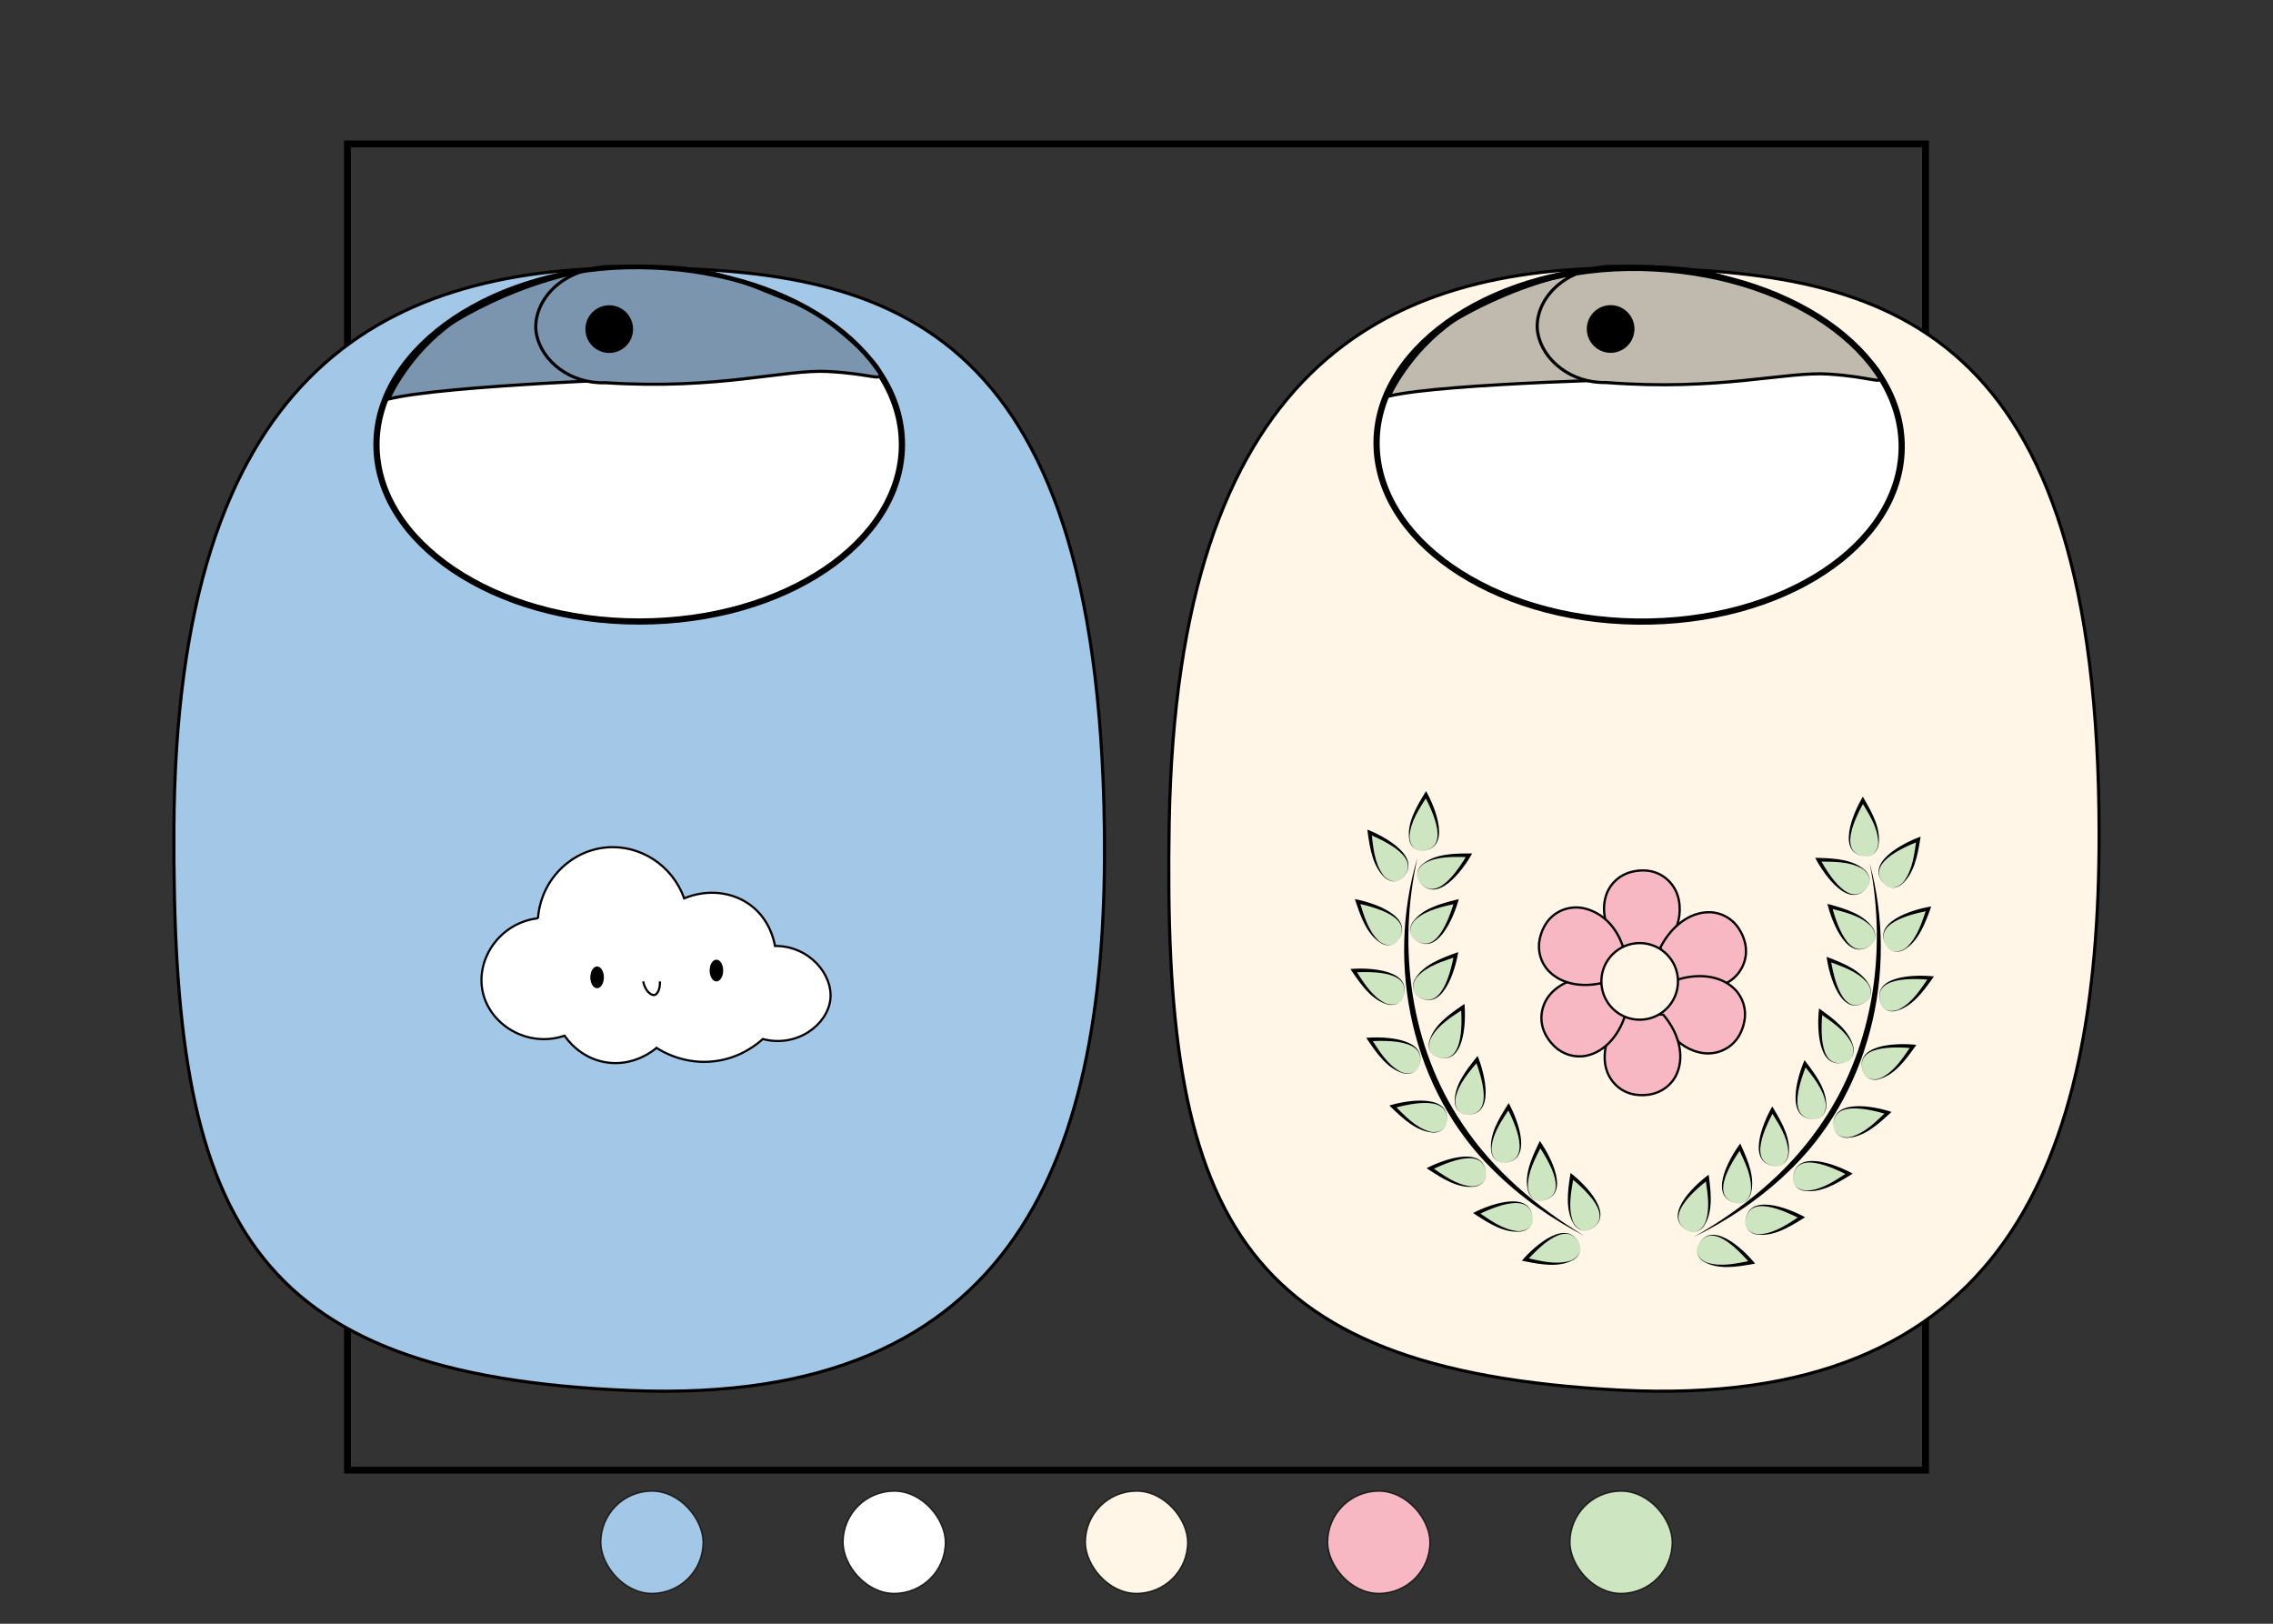 <?xml version="1.0" encoding="UTF-8"?> <svg xmlns="http://www.w3.org/2000/svg" id="miniatura" viewBox="0 0 730.97 522.12"><rect x="0" y="0" width="730.97" height="522.12" fill="#333333" stroke="none"/><rect x="111.75" y="46.28" width="507.48" height="426.45" fill="none" stroke="#000" stroke-miterlimit="10" stroke-width="2.21"></rect><g><rect x="349" y="479.43" width="32.98" height="32.98" rx="16.49" ry="16.49" fill="#fff6e8" stroke="#1d1d1b" stroke-miterlimit="10" stroke-width=".5"></rect><rect x="426.91" y="479.43" width="32.98" height="32.98" rx="16.49" ry="16.49" fill="#f7b7c3" stroke="#1d1d1b" stroke-miterlimit="10" stroke-width=".5"></rect><rect x="504.83" y="479.43" width="32.98" height="32.98" rx="16.49" ry="16.49" fill="#cde6c1" stroke="#1d1d1b" stroke-miterlimit="10" stroke-width=".5"></rect><rect x="193.17" y="479.43" width="32.98" height="32.98" rx="16.49" ry="16.49" fill="#a3c7e7" stroke="#1d1d1b" stroke-miterlimit="10" stroke-width=".5"></rect><rect x="271.08" y="479.43" width="32.98" height="32.98" rx="16.49" ry="16.49" fill="#fff" stroke="#1d1d1b" stroke-miterlimit="10" stroke-width=".5"></rect></g><g><g><path d="M675.05,268.52c-.02,104.51-30.08,184.92-154.13,178.47-124.54-6.47-147.09-57.65-144.92-182.28,2.54-145.78,68.22-179.57,149.52-178.53s149.56,17.75,149.53,182.34Z" fill="#fff6e8" stroke="#000" stroke-miterlimit="10"></path><path id="xx" d="M611.56,144.09c-.4,31.4-38.53,56.37-85.16,55.78s-84.11-26.53-83.71-57.93,39.32-56.76,85.16-55.78c46.63,1,84.11,26.53,83.71,57.93Z" fill="#fff" stroke="#000" stroke-miterlimit="10"></path><path d="M467.63,103.09s33.55-21.28,67.12-16.65c0,0,24.73,20.96-.45,35.27,0,0-69.49,1.38-87.54,5.64,0,0,6.22-14.12,20.86-24.26Z" fill="#bfb9ae" stroke="#000" stroke-miterlimit="10"></path><path d="M588.36,120.31c13.33.91,16.32,3.15,16.57,1.14.42-3.34-14.02-15.14-17.07-17.56-5.52-4.37-10.05-5.66-18.29-9.2-21.37-9.18-27.95-8.85-52.68-9.03-17.09,1.45-23.84,13.36-22.34,21.5,1.59,8.64,10.73,16.13,21.92,15.84,36.65,2.84,57.68-3.67,71.89-2.7Z" fill="#bfb9ae" stroke="#000" stroke-miterlimit="10"></path><path id="x1" d="M611.56,144.09c-.4,31.4-38.53,56.37-85.16,55.78s-84.11-26.53-83.71-57.93,39.32-56.76,85.16-55.78c46.63,1,84.11,26.53,83.71,57.93Z" fill="none" stroke="#000" stroke-miterlimit="10" stroke-width="2"></path><circle cx="517.96" cy="105.79" r="5.07" stroke="#000" stroke-miterlimit="10" stroke-width="5.19"></circle><g><path d="M533.34,306.3l-11.17-.14c-5.37-5.59-7.67-12.73-5.55-18.59.02-.06.04-.11.06-.17,1.33-3.53,4.35-6.15,8.02-7.06.96-.24,2.02-.4,3.19-.44.6-.02,1.18,0,1.73.05,5.11.46,9.23,4.29,10.24,9.32.13.62.22,1.28.27,1.96.65,8.63-5.98,14.39-6.79,15.07Z" fill="#f7b7c3" stroke="#000" stroke-miterlimit="10" stroke-width=".73"></path><path d="M537.49,315.27l-3.52-10.61c3.53-6.91,9.52-11.41,15.76-11.33.06,0,.12,0,.18,0,3.77.1,7.23,2.11,9.29,5.27.54.83,1.04,1.78,1.45,2.87.21.56.38,1.11.51,1.65,1.24,4.98-1.04,10.12-5.46,12.73-.55.32-1.13.62-1.76.9-7.94,3.43-15.56-.95-16.46-1.49Z" fill="#f7b7c3" stroke="#000" stroke-miterlimit="10" stroke-width=".73"></path><path d="M533.77,325.45l4.75-10.12c7.32-2.58,14.76-1.72,19.23,2.63.04.04.09.09.13.13,2.66,2.67,3.8,6.51,3.11,10.22-.18.97-.47,2.01-.92,3.09-.23.55-.49,1.07-.76,1.55-2.53,4.46-7.72,6.63-12.72,5.48-.62-.14-1.25-.33-1.9-.56-8.12-2.98-10.63-11.4-10.92-12.41Z" fill="#f7b7c3" stroke="#000" stroke-miterlimit="10" stroke-width=".73"></path><path d="M523.77,325.45l11.14.85c5.01,5.92,6.85,13.19,4.36,18.91-.02.06-.05.11-.07.17-1.55,3.44-4.74,5.86-8.45,6.53-.97.18-2.05.27-3.21.23-.6-.02-1.17-.08-1.72-.16-5.07-.78-8.94-4.87-9.63-9.95-.09-.63-.14-1.29-.15-1.97-.1-8.65,6.88-13.98,7.73-14.61Z" fill="#f7b7c3" stroke="#000" stroke-miterlimit="10" stroke-width=".73"></path><path d="M517.3,315.33l5.79,9.56c-1.9,7.52-6.74,13.24-12.83,14.55-.06.01-.12.03-.18.04-3.7.74-7.52-.44-10.23-3.07-.71-.68-1.41-1.5-2.06-2.48-.33-.5-.62-1-.87-1.5-2.32-4.57-1.24-10.1,2.48-13.62.46-.44.97-.86,1.52-1.27,6.98-5.12,15.38-2.54,16.38-2.22Z" fill="#f7b7c3" stroke="#000" stroke-miterlimit="10" stroke-width=".73"></path><path d="M522.28,305.6l-5.1,9.94c-7.4,2.32-14.81,1.2-19.12-3.3-.04-.04-.08-.09-.13-.13-2.57-2.77-3.57-6.64-2.75-10.32.21-.96.54-1.99,1.03-3.05.25-.54.53-1.05.82-1.52,2.68-4.37,7.95-6.35,12.9-5.02.61.16,1.24.37,1.88.63,8.01,3.26,10.22,11.76,10.47,12.79Z" fill="#f7b7c3" stroke="#000" stroke-miterlimit="10" stroke-width=".73"></path><circle cx="527.3" cy="315.57" r="12.32" fill="#fff6e8" stroke="#000" stroke-miterlimit="10" stroke-width=".73"></circle></g><g><g><path d="M455.84,275.84c-6.5,28.88-2.31,60.83,14.46,85.56,9.92,14.93,23.85,26.7,39.16,35.96-10.64-5.49-20.6-12.49-29.16-21-26.19-25.49-34.85-65.88-24.46-100.52h0Z"></path><g><path d="M461.43,339.6c-1.89-.82-5.79-6.39,9.02-15.72,0,0,1.78,20.4-9.02,15.72Z" fill="#cde6c1"></path><path d="M461.43,339.6c-1.66-.81-2.2-2.87-1.85-4.58,1.36-5.23,6.31-8.72,10.55-11.63,0,0,.82-.56.82-.56.58,6.06-.01,20.81-9.52,16.77h0ZM461.43,339.6c9.24,3.74,8.75-9.99,8.43-15.67,0,0,.89.44.89.44-3.91,2.61-8.31,5.17-10.58,9.45-.98,1.9-.85,4.69,1.25,5.77h0Z"></path></g><g><path d="M455.52,319.99c-1.63-1.27-4-7.64,12.68-12.95,0,0-3.41,20.19-12.68,12.95Z" fill="#cde6c1"></path><path d="M455.52,319.99c-1.4-1.2-1.41-3.34-.64-4.9,2.63-4.72,8.3-6.85,13.14-8.6,0,0,.93-.33.93-.33-.96,6.01-5.25,20.14-13.44,13.84h0ZM455.52,319.99c8.01,5.95,10.98-7.47,12.1-13.04,0,0,.75.66.75.66-4.44,1.54-9.34,2.91-12.62,6.49-1.42,1.59-2,4.33-.24,5.9h0Z"></path></g><g><path d="M454.37,301.55c-1.49-1.43-3.22-8,13.91-11.62,0,0-5.4,19.75-13.91,11.62Z" fill="#cde6c1"></path><path d="M454.37,301.55c-1.27-1.34-1.07-3.46-.14-4.94,3.09-4.44,8.94-5.99,13.93-7.25,0,0,.96-.24.96-.24-1.55,5.88-7.23,19.52-14.75,12.43h0ZM454.37,301.55c7.37,6.72,11.67-6.34,13.34-11.77,0,0,.69.73.69.73-4.58,1.09-9.58,1.97-13.2,5.2-1.58,1.44-2.42,4.11-.83,5.85h0Z"></path></g><g><path d="M456.12,282.95c-1.1-1.74-1.2-8.54,16.29-7.93,0,0-9.99,17.87-16.29,7.93Z" fill="#cde6c1"></path><path d="M456.12,282.95c-.91-1.6-.21-3.61,1.05-4.83,4.07-3.56,10.12-3.67,15.27-3.69,0,0,.99,0,.99,0-2.92,5.34-11.71,17.21-17.31,8.52h0ZM456.12,282.95c5.54,8.29,12.85-3.34,15.78-8.22,0,0,.49.87.49.87-4.7-.04-9.78-.4-14.06,1.87-1.88,1.02-3.34,3.41-2.21,5.48h0Z"></path></g><g><path d="M456.8,273.59c-2.06.03-7.9-3.45,1.78-18.04,0,0,9.99,17.88-1.78,18.04Z" fill="#cde6c1"></path><path d="M456.8,273.59c-1.84-.06-3.19-1.72-3.57-3.42-.9-5.36,2.17-10.52,4.86-14.94,0,0,.52-.84.52-.84,3.01,5.28,8.52,18.99-1.81,19.2h0ZM456.8,273.59c9.97-.38,3.88-12.7,1.27-17.75,0,0,1,.04,1,.04-2.5,3.98-5.46,8.12-5.77,12.96-.11,2.13,1.15,4.63,3.51,4.75h0Z"></path></g><g><path d="M450.48,282.77c-1.58,1.33-8.3,2.33-10.05-15.08,0,0,19.05,7.51,10.05,15.08Z" fill="#cde6c1"></path><path d="M450.48,282.77c-1.47,1.12-3.55.69-4.93-.39-4.08-3.55-4.99-9.54-5.7-14.63,0,0-.13-.98-.13-.98,5.68,2.18,18.62,9.3,10.76,16.01h0ZM450.48,282.77c7.47-6.6-5.04-12.29-10.26-14.54,0,0,.8-.6.8-.6.59,4.67.92,9.74,3.74,13.68,1.26,1.72,3.82,2.85,5.72,1.46h0Z"></path></g><g><path d="M449.24,302.88c-1.31,1.6-7.73,3.82-12.64-12.99,0,0,20.11,3.89,12.64,12.99Z" fill="#cde6c1"></path><path d="M449.24,302.88c-1.24,1.37-3.37,1.33-4.92.52-4.66-2.74-6.66-8.46-8.29-13.34,0,0-.31-.94-.31-.94,5.98,1.1,20.01,5.73,13.51,13.76h0ZM449.24,302.88c6.14-7.86-7.2-11.16-12.75-12.41,0,0,.67-.74.67-.74,1.44,4.48,2.69,9.41,6.19,12.77,1.56,1.46,4.28,2.1,5.89.38h0Z"></path></g><g><path d="M450.99,321.22c-.83,1.89-6.43,5.75-15.66-9.12,0,0,20.41-1.65,15.66,9.12Z" fill="#cde6c1"></path><path d="M450.99,321.22c-.82,1.65-2.89,2.18-4.6,1.82-5.22-1.39-8.68-6.37-11.56-10.63,0,0-.55-.82-.55-.82,6.06-.54,20.81.15,16.71,9.63h0ZM450.99,321.22c3.8-9.22-9.93-8.81-15.61-8.54,0,0,.45-.89.45-.89,2.58,3.93,5.11,8.34,9.38,10.64,1.89.99,4.69.88,5.78-1.21h0Z"></path></g><g><path d="M456.09,343.35c-.83,1.89-6.43,5.75-15.66-9.12,0,0,20.41-1.65,15.66,9.12Z" fill="#cde6c1"></path><path d="M456.09,343.35c-.82,1.65-2.89,2.18-4.6,1.82-5.23-1.39-8.68-6.37-11.56-10.63,0,0-.55-.82-.55-.82,6.06-.54,20.81.15,16.71,9.63h0ZM456.09,343.35c3.8-9.22-9.93-8.81-15.61-8.54,0,0,.45-.89.45-.89,2.58,3.93,5.11,8.34,9.38,10.64,1.89.99,4.69.88,5.78-1.21h0Z"></path></g><g><path d="M465.13,361.47c-.43,2.02-5.11,6.95-17.2-5.7,0,0,19.64-5.81,17.2,5.7Z" fill="#cde6c1"></path><path d="M465.13,361.47c-.47,1.78-2.38,2.73-4.12,2.72-5.4-.29-9.8-4.45-13.5-8.02,0,0-.71-.69-.71-.69,5.82-1.78,20.4-4.13,18.33,5.99h0ZM465.13,361.47c1.82-9.8-11.53-6.58-17.04-5.14,0,0,.26-.97.26-.97,3.34,3.31,6.72,7.11,11.37,8.48,2.05.58,4.77-.11,5.41-2.37h0Z"></path></g><g><path d="M477.92,378.12c-.04,2.06-3.72,7.78-17.96-2.4,0,0,18.21-9.36,17.96,2.4Z" fill="#cde6c1"></path><path d="M477.92,378.12c-.13,1.84-1.83,3.12-3.55,3.44-5.38.71-10.44-2.54-14.76-5.37,0,0-.83-.55-.83-.55,5.39-2.83,19.27-7.86,19.13,2.48h0ZM477.92,378.12c-.03-9.97-12.56-4.32-17.7-1.88,0,0,.07-1,.07-1,3.9,2.64,7.93,5.74,12.75,6.22,2.13.19,4.67-.99,4.87-3.34h0Z"></path></g><g><path d="M492.87,392.53c-.04,2.06-3.72,7.78-17.96-2.4,0,0,18.21-9.36,17.96,2.4Z" fill="#cde6c1"></path><path d="M492.87,392.53c-.13,1.84-1.83,3.12-3.55,3.44-5.38.71-10.44-2.54-14.76-5.37,0,0-.83-.55-.83-.55,5.39-2.83,19.27-7.86,19.13,2.48h0ZM492.87,392.53c-.03-9.97-12.56-4.32-17.7-1.88,0,0,.07-1,.07-1,3.9,2.64,7.93,5.74,12.75,6.22,2.13.19,4.67-.99,4.87-3.34h0Z"></path></g><g><path d="M508.09,400.54c.73,1.93-.56,8.61-17.57,4.46,0,0,13.41-15.47,17.57-4.46Z" fill="#cde6c1"></path><path d="M508.09,400.54c.57,1.75-.53,3.58-2.01,4.52-4.73,2.67-10.64,1.53-15.7.51,0,0-.97-.2-.97-.2,3.94-4.63,14.96-14.47,18.68-4.83h0ZM508.09,400.54c-3.74-9.24-13.26.66-17.12,4.84,0,0-.3-.95-.3-.95,4.6,1,9.49,2.37,14.15,1.02,2.04-.62,3.96-2.66,3.28-4.91h0Z"></path></g><g><path d="M470.93,358.36c-2.05-.24-7.4-4.44,4.08-17.66,0,0,7.61,19.01-4.08,17.66Z" fill="#cde6c1"></path><path d="M470.93,358.36c-1.82-.3-2.94-2.11-3.1-3.85-.2-5.43,3.51-10.16,6.73-14.19,0,0,.62-.77.62-.77,2.31,5.63,6.01,19.93-4.26,18.81h0ZM470.93,358.36c9.93.91,5.48-12.09,3.54-17.44,0,0,.99.17.99.17-2.99,3.63-6.46,7.35-7.39,12.11-.39,2.1.55,4.74,2.87,5.16h0Z"></path></g><g><path d="M483.11,373.89c-2.06,0-7.86-3.56,2.03-18.01,0,0,9.74,18.01-2.03,18.01Z" fill="#cde6c1"></path><path d="M483.11,373.89c-1.84-.09-3.16-1.76-3.52-3.47-.83-5.37,2.32-10.49,5.06-14.87,0,0,.53-.84.53-.84,2.94,5.32,8.26,19.1-2.07,19.18h0ZM483.11,373.89c9.97-.24,4.06-12.64,1.51-17.73,0,0,1,.05,1,.05-2.55,3.95-5.57,8.04-5.95,12.88-.14,2.13,1.09,4.64,3.44,4.8h0Z"></path></g><g><path d="M495.33,386.18c-2.05.24-8.21-2.64-.05-18.12,0,0,11.74,16.78.05,18.12Z" fill="#cde6c1"></path><path d="M495.33,386.18c-1.84.12-3.34-1.39-3.89-3.05-1.44-5.24,1.1-10.69,3.32-15.35,0,0,.43-.89.43-.89,3.53,4.95,10.39,18.03.14,19.29h0ZM495.33,386.18c9.88-1.38,2.58-13.03-.53-17.79,0,0,1-.06,1-.06-2.08,4.22-4.61,8.63-4.43,13.48.1,2.13,1.61,4.49,3.97,4.38h0Z"></path></g><g><path d="M510.84,395.57c-1.89.83-8.62-.12-5.35-17.32,0,0,16.14,12.61,5.35,17.32Z" fill="#cde6c1"></path><path d="M510.84,395.57c-1.72.66-3.6-.35-4.61-1.77-2.9-4.56-2.08-10.56-1.31-15.65,0,0,.15-.98.15-.98,4.83,3.7,15.21,14.2,5.77,18.41h0ZM510.84,395.57c9.04-4.21-1.34-13.21-5.71-16.85,0,0,.94-.35.94-.35-.76,4.64-1.89,9.6-.3,14.18.72,2.01,2.86,3.82,5.07,3.02h0Z"></path></g></g><g><path d="M601.29,277.69c9.5,34.9-.19,75.05-27.02,99.87-8.77,8.29-18.9,15.03-29.68,20.25,15.54-8.87,29.77-20.28,40.07-34.95,17.39-24.29,22.4-56.12,16.63-85.16h0Z"></path><g><path d="M594.08,341.29c1.91-.77,5.96-6.24-8.61-15.95,0,0-2.3,20.35,8.61,15.95Z" fill="#cde6c1"></path><path d="M594.08,341.29c2.12-1.03,2.33-3.82,1.4-5.74-2.16-4.34-6.49-7.01-10.33-9.72,0,0,.91-.42.91-.42-.46,5.66-1.3,19.39,8.03,15.88h0ZM594.08,341.29c-9.61,3.79-9.83-10.96-9.09-17.01,0,0,.81.58.81.58,4.17,3.02,9.03,6.63,10.25,11.9.31,1.72-.29,3.77-1.96,4.54h0Z"></path></g><g><path d="M600.49,321.84c1.66-1.23,4.19-7.54-12.35-13.27,0,0,2.89,20.27,12.35,13.27Z" fill="#cde6c1"></path><path d="M600.49,321.84c1.8-1.53,1.29-4.28-.09-5.91-3.18-3.66-8.04-5.15-12.45-6.81,0,0,.77-.64.77-.64.98,5.6,3.62,19.09,11.77,13.35h0ZM600.49,321.84c-8.35,6.09-12.27-8.14-13.08-14.18,0,0,.93.36.93.36,4.79,1.87,10.4,4.15,12.92,8.94.73,1.59.67,3.72-.76,4.88h0Z"></path></g><g><path d="M602.11,303.44c1.53-1.39,3.42-7.92-13.61-11.97,0,0,4.89,19.88,13.61,11.97Z" fill="#cde6c1"></path><path d="M602.11,303.44c1.63-1.7.86-4.39-.68-5.87-3.53-3.32-8.51-4.33-13.06-5.54,0,0,.7-.71.7-.71,1.53,5.47,5.5,18.64,13.04,12.11h0ZM602.11,303.44c-7.7,6.89-13.02-6.88-14.43-12.8,0,0,.96.26.96.26,4.95,1.39,10.77,3.09,13.74,7.61.89,1.5,1.04,3.63-.27,4.94h0Z"></path></g><g><path d="M600.83,284.8c1.15-1.71,1.42-8.51-16.09-8.35,0,0,9.53,18.12,16.09,8.35Z" fill="#cde6c1"></path><path d="M600.83,284.8c1.18-2.04-.22-4.46-2.07-5.53-4.23-2.38-9.31-2.15-14.01-2.23,0,0,.51-.86.51-.86,2.8,4.94,9.82,16.77,15.57,8.62h0ZM600.83,284.8c-5.82,8.54-14.29-3.54-17.08-8.96,0,0,.99.02.99.02,5.14.15,11.19.41,15.17,4.08,1.22,1.25,1.88,3.28.92,4.86h0Z"></path></g><g><path d="M600.39,275.42c2.06.08,7.99-3.25-1.32-18.08,0,0-10.44,17.62,1.32,18.08Z" fill="#cde6c1"></path><path d="M600.39,275.42c2.36-.07,3.69-2.53,3.63-4.66-.19-4.85-3.04-9.05-5.44-13.1,0,0,1-.01,1-.01-2.74,4.98-9.14,17.15.81,17.78h0ZM600.39,275.42c-10.32-.48-4.47-14.03-1.32-19.24,0,0,.5.86.5.86,2.57,4.48,5.51,9.72,4.47,15.05-.42,1.69-1.81,3.32-3.65,3.33h0Z"></path></g><g><path d="M606.48,284.76c1.54,1.37,8.24,2.55,10.43-14.82,0,0-19.24,7.02-10.43,14.82Z" fill="#cde6c1"></path><path d="M606.48,284.76c1.86,1.44,4.45.38,5.76-1.31,2.92-3.87,3.38-8.93,4.09-13.58,0,0,.78.62.78.62-5.27,2.11-17.93,7.49-10.63,14.27h0ZM606.48,284.76c-7.68-6.91,5.43-13.69,11.17-15.73,0,0-.16.98-.16.98-.84,5.08-1.91,11.04-6.07,14.48-1.4,1.04-3.5,1.42-4.94.27h0Z"></path></g><g><path d="M607.2,304.89c1.27,1.63,7.63,4.01,12.97-12.66,0,0-20.2,3.37-12.97,12.66Z" fill="#cde6c1"></path><path d="M607.2,304.89c1.57,1.76,4.31,1.19,5.9-.23,3.58-3.27,4.96-8.16,6.51-12.6,0,0,.65.76.65.76-5.57,1.11-19,4.07-13.07,12.08h0ZM607.2,304.89c-6.29-8.2,7.84-12.46,13.86-13.41,0,0-.33.93-.33.93-1.76,4.83-3.9,10.5-8.63,13.12-1.57.77-3.7.76-4.9-.64h0Z"></path></g><g><path d="M604.98,323.18c.78,1.91,6.28,5.92,15.89-8.72,0,0-20.36-2.17-15.89,8.72Z" fill="#cde6c1"></path><path d="M604.98,323.18c1.04,2.12,3.83,2.3,5.75,1.36,4.33-2.19,6.97-6.53,9.65-10.4,0,0,.43.9.43.9-5.67-.43-19.4-1.18-15.83,8.13h0ZM604.98,323.18c-3.85-9.59,10.9-9.9,16.95-9.2,0,0-.57.81-.57.81-2.99,4.19-6.57,9.07-11.83,10.33-1.72.32-3.77-.26-4.55-1.93h0Z"></path></g><g><path d="M599.32,345.18c.78,1.91,6.28,5.92,15.89-8.72,0,0-20.36-2.17-15.89,8.72Z" fill="#cde6c1"></path><path d="M599.32,345.18c1.04,2.12,3.83,2.3,5.75,1.36,4.33-2.19,6.97-6.53,9.65-10.4,0,0,.43.9.43.9-5.67-.43-19.4-1.18-15.83,8.13h0ZM599.32,345.18c-3.85-9.59,10.9-9.9,16.95-9.2,0,0-.57.81-.57.81-2.99,4.19-6.57,9.07-11.83,10.33-1.72.32-3.77-.26-4.55-1.94h0Z"></path></g><g><path d="M589.82,363.06c.37,2.03,4.93,7.08,17.34-5.26,0,0-19.48-6.31-17.34,5.26Z" fill="#cde6c1"></path><path d="M589.82,363.06c.58,2.28,3.28,3.04,5.35,2.51,4.69-1.25,8.16-4.96,11.58-8.19,0,0,.23.97.23.97-5.46-1.58-18.74-5.14-17.16,4.71h0ZM589.82,363.06c-1.8-10.18,12.7-7.45,18.48-5.52,0,0-.73.67-.73.67-3.8,3.49-8.27,7.51-13.7,7.68-1.75-.04-3.63-1.03-4.05-2.83h0Z"></path></g><g><path d="M576.61,379.37c0,2.06,3.52,7.87,18.02-1.95,0,0-17.97-9.82-18.02,1.95Z" fill="#cde6c1"></path><path d="M576.61,379.37c.15,2.35,2.65,3.6,4.79,3.46,4.84-.36,8.94-3.36,12.91-5.89,0,0,.05,1,.05,1-5.07-2.57-17.46-8.54-17.74,1.43h0ZM576.61,379.37c.12-10.33,13.87-4.95,19.19-1.99,0,0-.84.53-.84.53-4.39,2.72-9.53,5.84-14.89,4.99-1.71-.36-3.38-1.69-3.46-3.53h0Z"></path></g><g><path d="M561.3,393.4c0,2.06,3.52,7.87,18.02-1.95,0,0-17.97-9.82-18.02,1.95Z" fill="#cde6c1"></path><path d="M561.3,393.4c.15,2.35,2.65,3.6,4.79,3.46,4.84-.36,8.94-3.36,12.91-5.89,0,0,.05,1,.05,1-5.07-2.57-17.46-8.54-17.74,1.43h0ZM561.3,393.4c.12-10.33,13.87-4.95,19.19-1.99,0,0-.84.53-.84.53-4.39,2.72-9.53,5.84-14.89,4.99-1.71-.36-3.38-1.69-3.46-3.53h0Z"></path></g><g><path d="M545.88,401.02c-.78,1.91.34,8.62,17.45,4.91,0,0-13.02-15.81-17.45-4.91Z" fill="#cde6c1"></path><path d="M545.88,401.02c-.74,2.24,1.12,4.32,3.15,4.99,4.62,1.47,9.55.22,14.17-.66,0,0-.33.94-.33.94-3.75-4.27-13.02-14.42-16.99-5.28h0ZM545.88,401.02c3.96-9.55,14.71.57,18.55,5.3,0,0-.98.18-.98.18-5.09.89-11.02,1.88-15.68-.91-1.45-.97-2.51-2.83-1.89-4.57h0Z"></path></g><g><path d="M584.1,359.81c2.05-.18,7.51-4.25-3.63-17.76,0,0-8.09,18.81,3.63,17.76Z" fill="#cde6c1"></path><path d="M584.1,359.81c2.33-.37,3.33-2.98,3-5.09-.81-4.78-4.18-8.59-7.08-12.29,0,0,.99-.14.99-.14-2.08,5.29-6.86,18.18,3.09,17.52h0ZM584.1,359.81c-10.3.85-6.24-13.34-3.78-18.91,0,0,.6.79.6.79,3.12,4.11,6.71,8.94,6.37,14.36-.2,1.73-1.37,3.52-3.19,3.77h0Z"></path></g><g><path d="M571.53,375.01c2.06.05,7.95-3.36-1.57-18.06,0,0-10.2,17.76,1.57,18.06Z" fill="#cde6c1"></path><path d="M571.53,375.01c2.36-.1,3.65-2.58,3.56-4.71-.26-4.84-3.17-9.01-5.62-13.03,0,0,1-.03,1-.03-2.67,5.01-8.9,17.27,1.06,17.76h0ZM571.53,375.01c-10.33-.34-4.66-13.97-1.58-19.22,0,0,.51.85.51.85,2.63,4.44,5.64,9.65,4.68,14.99-.4,1.7-1.76,3.34-3.61,3.38h0Z"></path></g><g><path d="M559.01,386.99c2.04.29,8.28-2.43.51-18.12,0,0-12.17,16.47-.51,18.12Z" fill="#cde6c1"></path><path d="M559.01,386.99c2.35.17,3.92-2.14,4.08-4.27.3-4.84-2.11-9.31-4.09-13.58,0,0,1,.09,1,.09-3.23,4.67-10.82,16.14-.98,17.77h0ZM559.01,386.99c-10.22-1.52-3.03-14.41.63-19.28,0,0,.41.9.41.9,2.1,4.72,4.5,10.23,2.93,15.43-.59,1.64-2.13,3.12-3.97,2.95h0Z"></path></g><g><path d="M543.25,395.98c1.87.87,8.63.1,5.79-17.17,0,0-16.45,12.19-5.79,17.17Z" fill="#cde6c1"></path><path d="M543.25,395.98c2.2.85,4.38-.9,5.15-2.89,1.7-4.54.7-9.52.06-14.19,0,0,.93.38.93.38-4.46,3.52-15.07,12.27-6.14,16.7h0ZM543.25,395.98c-9.33-4.45,1.32-14.67,6.24-18.25,0,0,.13.98.13.98.63,5.1,1.31,11.12-1.71,15.61-1.05,1.4-2.95,2.36-4.66,1.66h0Z"></path></g></g></g></g><g><path d="M355.16,266.63c1.31,104.56-27.74,185.38-151.92,180.51-124.68-4.88-147.89-55.8-147.31-180.51.68-145.88,65.95-180.51,147.31-180.51,81.36,0,149.85,15.85,151.92,180.51Z" fill="#a3c7e7" stroke="#000" stroke-miterlimit="10"></path><path id="xx-2" data-name="xx" d="M290.05,142.96c0,31.42-37.83,56.89-84.49,56.89-46.66,0-84.49-25.47-84.49-56.89,0-31.42,38.61-57.29,84.49-56.89,46.66.4,84.49,25.47,84.49,56.89Z" fill="#fff" stroke="#000" stroke-miterlimit="10" stroke-width="2"></path><path d="M145.54,103.78s33.3-21.71,66.94-17.52c0,0,25.01,20.65,0,35.29,0,0-69.51,2.27-87.5,6.76,0,0,6.04-14.21,20.56-24.54Z" fill="#7a95ad" stroke="#000" stroke-linejoin="round"></path><path d="M266.54,119.47c13.35.74,16.37,2.94,16.6.93.38-3.35-14.22-14.97-17.3-17.35-5.57-4.3-10.12-5.53-18.41-8.97-21.5-8.91-28.07-8.5-52.82-8.36-17.08,1.67-23.68,13.67-22.08,21.79,1.7,8.63,10.94,16,22.13,15.56,36.7,2.37,57.65-4.41,71.88-3.61Z" fill="#7a95ad" stroke="#000" stroke-linejoin="round"></path><path id="x1-2" data-name="x1" d="M290.05,142.96c0,31.42-37.83,56.89-84.49,56.89-46.66,0-84.49-25.47-84.49-56.89,0-31.42,38.61-57.29,84.49-56.89,46.66.4,84.49,25.47,84.49,56.89Z" fill="none" stroke="#000" stroke-miterlimit="10"></path><circle cx="195.92" cy="105.83" r="5.07" stroke="#000" stroke-miterlimit="10" stroke-width="5.19"></circle><g><path d="M173.01,295.28c.88-12.13,10.41-21.8,22.08-22.79,10.81-.92,21.18,5.8,24.93,16.38,7.46-3.08,15.78-2.18,21.73,2.49,5.77,4.54,7.15,10.95,7.48,12.82,10.96-.07,18.64,9.11,17.81,17.1-.86,8.22-10.79,15.74-21.73,12.82-1.89,1.72-7.18,6.07-15.31,7.12-9.7,1.26-16.9-3.01-18.88-4.27-.87.75-7.35,6.16-16.38,4.63-8.21-1.39-12.46-7.48-13.18-8.55-11.76,4.01-24.09-3.35-26.36-14.25-2.21-10.66,5.74-22.11,17.81-23.51Z" fill="#fff" stroke="#000" stroke-miterlimit="10" stroke-width=".7"></path><path d="M206.84,315.58c.58,3,2.52,4.62,3.65,4.36,1.01-.23,1.85-2.07,1.72-4.36" fill="none" stroke="#000" stroke-miterlimit="10" stroke-width=".7"></path><ellipse cx="192.02" cy="314.27" rx="2.18" ry="3.5"></ellipse><ellipse cx="230.39" cy="312.08" rx="2.18" ry="3.5"></ellipse></g></g></g></svg> 